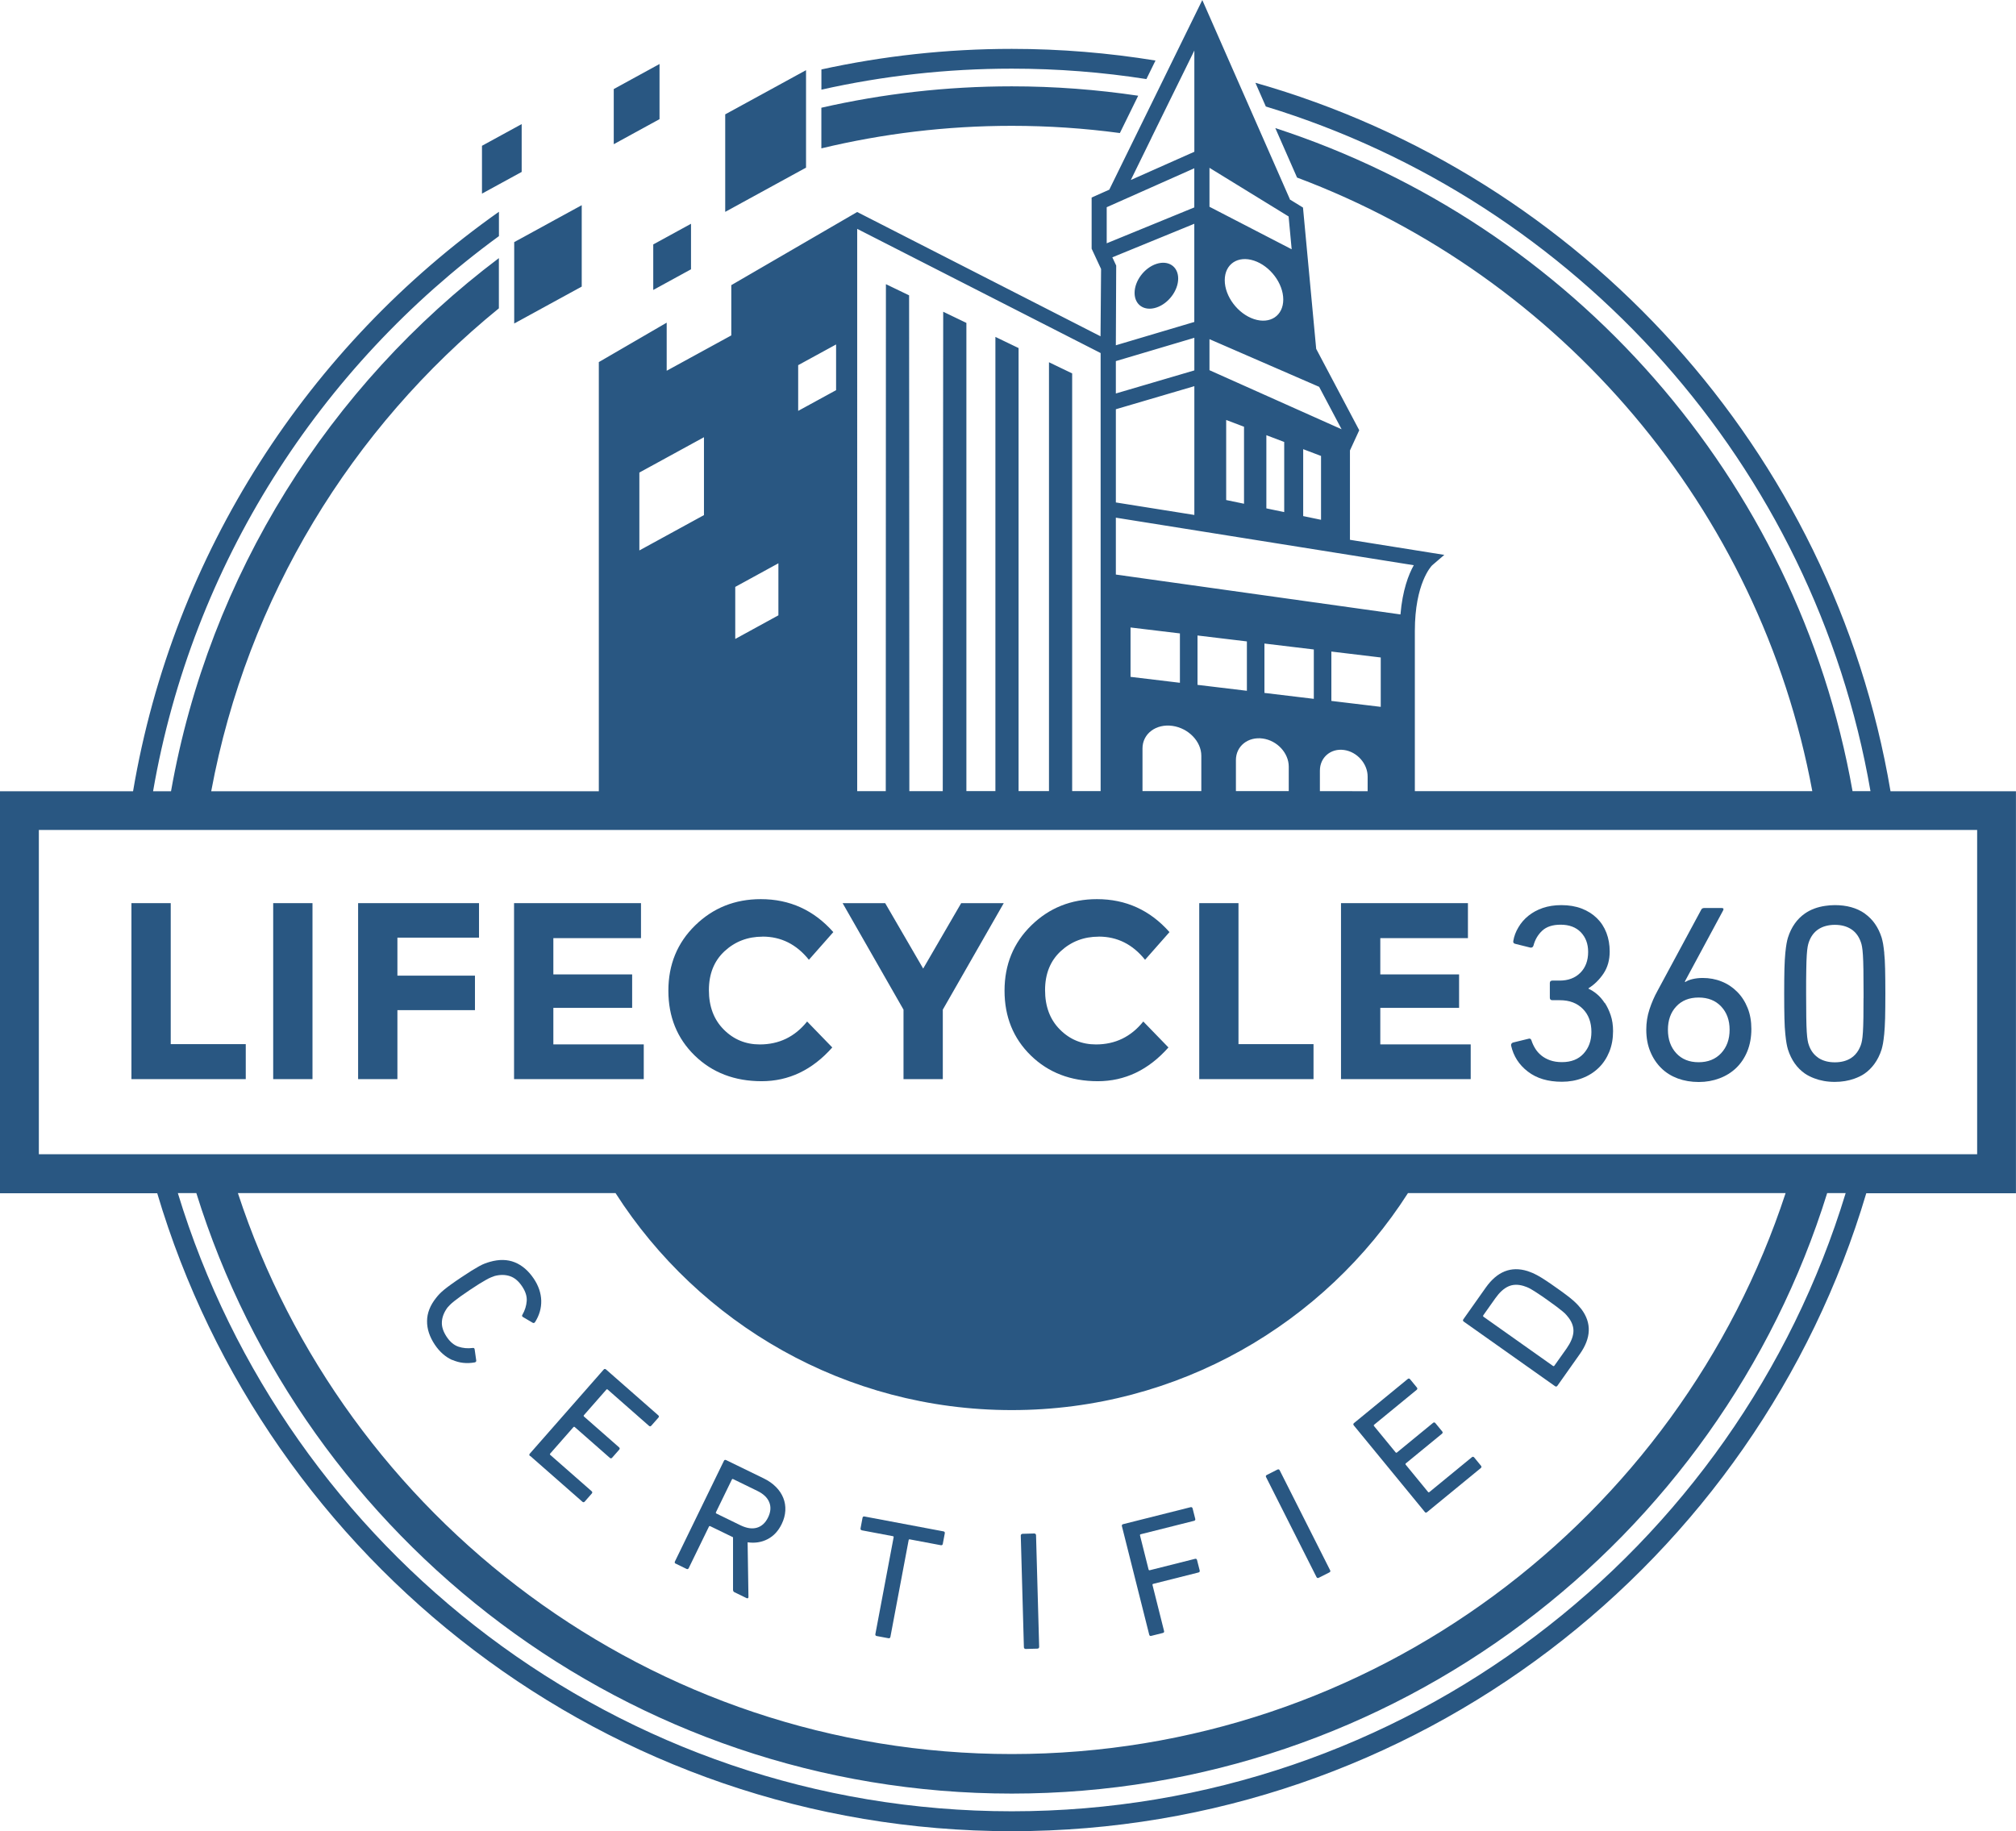 <?xml version="1.0" encoding="UTF-8"?><svg id="Layer_1" xmlns="http://www.w3.org/2000/svg" viewBox="0 0 407.86 370.51"><defs><style>.cls-1{fill:#295782;stroke-width:0px;}</style></defs><path class="cls-1" d="M233.95,53.4c-2.44.8-4.41,3.43-4.41,5.87s1.98,3.76,4.41,2.96c2.44-.8,4.41-3.43,4.41-5.87s-1.98-3.76-4.41-2.96Z"/><polygon class="cls-1" points="163.07 30.81 163.07 22.56 163.07 18.87 163.07 14.76 163.07 14.2 161.22 15.21 146.72 23.14 146.72 23.7 146.72 27.5 146.72 36.02 146.72 42.87 163.07 33.92 163.07 30.81"/><polygon class="cls-1" points="104.03 49.93 104.03 59.91 104.03 65.46 113.17 60.46 117.69 57.99 117.69 50.39 117.69 41.52 112.23 44.5 110.89 45.24 104.03 48.99 104.03 49.93"/><polygon class="cls-1" points="133.43 24.11 133.43 16.13 133.43 12.95 124.17 18.02 124.17 18.15 124.17 28.91 124.17 29.18 128.44 26.84 133.43 24.11"/><polygon class="cls-1" points="132.16 55.22 132.16 58.67 139.8 54.49 139.8 50.85 139.8 45.28 132.16 49.46 132.16 55.22"/><polygon class="cls-1" points="105.54 34.79 105.54 29.25 105.54 25.11 97.51 29.5 97.51 39.18 100.93 37.31 105.54 34.79"/><path class="cls-1" d="M231.93,16l1.84-3.75c-9.47-1.54-19.18-2.36-29.07-2.36-13.22,0-26.1,1.44-38.52,4.16v4.09c12.4-2.78,25.29-4.25,38.52-4.25,9.26,0,18.36.72,27.24,2.11Z"/><path class="cls-1" d="M226.56,26.93l3.71-7.56c-8.35-1.24-16.89-1.9-25.58-1.9-13.24,0-26.13,1.5-38.52,4.33v8.22c12.36-2.97,25.26-4.56,38.52-4.56,7.42,0,14.71.5,21.87,1.46Z"/><path class="cls-1" d="M91.53,275.18c1.39.62,2.9.79,4.52.5.21-.06.31-.18.3-.36l-.32-2.26c-.03-.25-.17-.35-.41-.3-1.01.13-1.97.04-2.87-.26s-1.7-.97-2.38-1.99c-.71-1.07-1.04-2.08-.97-3.06.06-.98.44-1.93,1.13-2.87.15-.18.34-.38.55-.59.21-.21.49-.45.82-.71.33-.26.75-.58,1.26-.95.51-.37,1.14-.8,1.9-1.31.76-.51,1.41-.93,1.94-1.26.53-.33.99-.6,1.36-.8.37-.21.69-.37.96-.48.27-.11.53-.21.77-.29,1.13-.29,2.15-.27,3.08.04.93.31,1.75,1,2.46,2.07.69,1.03,1,2.01.93,2.96-.07.95-.35,1.87-.86,2.76-.14.2-.1.37.12.49l1.97,1.16c.17.08.31.04.45-.13.88-1.39,1.3-2.85,1.26-4.37-.05-1.53-.55-3.01-1.52-4.45-1.07-1.59-2.35-2.69-3.83-3.29-1.49-.6-3.17-.63-5.03-.1-.35.1-.69.21-1.03.34-.34.13-.73.31-1.16.55-.44.24-.94.54-1.53.9-.58.36-1.27.81-2.07,1.35-.8.53-1.47,1-2.03,1.4-.56.4-1.03.76-1.41,1.07-.38.31-.7.6-.95.86-.25.26-.49.54-.71.82-1.21,1.52-1.82,3.09-1.83,4.69-.02,1.6.51,3.2,1.58,4.8.97,1.44,2.15,2.48,3.54,3.1Z"/><path class="cls-1" d="M107.26,294.6l10.56,9.27c.17.15.33.14.48-.03l1.42-1.62c.15-.17.14-.33-.03-.48l-8.35-7.33c-.1-.09-.11-.18-.02-.29l4.68-5.33c.09-.1.19-.11.29-.02l7.08,6.22c.17.15.33.14.48-.03l1.42-1.62c.15-.17.14-.33-.03-.48l-7.08-6.22c-.1-.09-.11-.19-.02-.29l4.52-5.15c.09-.11.18-.11.29-.02l8.34,7.33c.17.15.33.14.48-.03l1.43-1.62c.15-.17.14-.33-.03-.48l-10.56-9.27c-.18-.15-.34-.14-.49.03l-14.93,17c-.15.17-.14.34.04.49Z"/><path class="cls-1" d="M136.73,316.41l2.15,1.05c.21.1.36.05.46-.16l4.08-8.38c.06-.12.15-.16.27-.1l4.61,2.24v10.6c0,.25.08.41.26.51l2.49,1.21c.1.05.19.05.27,0s.11-.15.1-.28l-.17-11.02c1.47.21,2.82,0,4.04-.63,1.22-.63,2.17-1.65,2.86-3.07.44-.9.68-1.81.73-2.71s-.09-1.76-.41-2.56-.81-1.55-1.48-2.22c-.67-.68-1.49-1.26-2.48-1.74l-7.6-3.7c-.21-.1-.36-.05-.46.16l-9.9,20.34c-.1.21-.05.36.16.46ZM144.85,305.99l3.21-6.6c.06-.12.15-.15.28-.09l4.88,2.38c1.23.6,2.03,1.36,2.41,2.3s.3,1.96-.24,3.07c-.54,1.11-1.3,1.8-2.26,2.08-.97.28-2.07.11-3.3-.48l-4.88-2.38c-.12-.06-.16-.15-.1-.28Z"/><path class="cls-1" d="M174.37,309.66l6.26,1.18c.14.02.19.11.16.24l-3.69,19.57c-.04.22.05.36.28.4l2.35.44c.23.04.36-.05.41-.27l3.69-19.57c.02-.14.11-.19.24-.16l6.27,1.18c.22.04.36-.05.4-.28l.4-2.12c.04-.22-.05-.36-.27-.4l-15.97-3.01c-.23-.04-.36.05-.4.27l-.4,2.12c-.04.22.05.36.28.4Z"/><path class="cls-1" d="M207.15,310.34h2.39c.19,0,.35.15.35.35v22.62c0,.19-.15.34-.34.34h-2.4c-.19,0-.35-.15-.35-.35v-22.61c0-.19.16-.35.35-.35Z" transform="translate(-8.88 5.93) rotate(-1.6)"/><path class="cls-1" d="M232.93,331.01l2.32-.58c.22-.05.31-.19.25-.41l-2.33-9.28c-.03-.13.02-.22.15-.25l9.14-2.3c.22-.06.3-.2.25-.42l-.53-2.09c-.06-.22-.2-.31-.42-.25l-9.14,2.3c-.13.03-.21-.02-.25-.15l-1.73-6.88c-.03-.13.02-.21.15-.25l10.77-2.71c.22-.06.31-.19.25-.42l-.53-2.09c-.06-.22-.2-.3-.42-.25l-13.63,3.43c-.22.06-.31.2-.25.42l5.52,21.94c.06.22.2.31.42.25Z"/><path class="cls-1" d="M266.34,319.11c.1.2.26.25.46.15l2.14-1.08c.21-.11.26-.26.15-.46l-10.19-20.2c-.1-.2-.26-.25-.47-.15l-2.13,1.08c-.21.1-.26.26-.15.46l10.19,20.2Z"/><path class="cls-1" d="M288.23,305.93c.15.18.31.19.48.05l10.86-8.91c.18-.15.19-.31.05-.48l-1.37-1.67c-.15-.18-.31-.19-.48-.05l-8.58,7.04c-.11.09-.2.08-.29-.03l-4.5-5.49c-.08-.11-.08-.2.03-.29l7.29-5.98c.18-.15.19-.31.05-.48l-1.37-1.67c-.15-.18-.31-.19-.48-.05l-7.29,5.98c-.11.09-.2.08-.29-.03l-4.35-5.3c-.09-.11-.08-.2.03-.29l8.58-7.04c.18-.15.19-.31.05-.48l-1.37-1.67c-.15-.18-.31-.19-.48-.05l-10.86,8.91c-.18.15-.19.31-.05.48l14.35,17.49Z"/><path class="cls-1" d="M296.13,267.42l18.47,13.07c.19.13.34.1.48-.08l4.53-6.41c2.31-3.26,2.42-6.29.34-9.08-.21-.26-.43-.52-.66-.78-.23-.26-.54-.56-.91-.9-.38-.34-.85-.72-1.42-1.15-.56-.43-1.26-.94-2.11-1.53-.84-.6-1.55-1.09-2.15-1.48-.59-.39-1.11-.71-1.55-.95-.44-.24-.83-.43-1.15-.57-.33-.13-.65-.25-.96-.36-3.33-1.04-6.14.08-8.45,3.34l-4.53,6.41c-.13.19-.11.34.08.48ZM300.07,266.17l2.47-3.49c.82-1.15,1.67-1.94,2.58-2.36.9-.42,1.93-.46,3.09-.12.21.06.44.15.71.25.26.1.58.26.94.48.37.21.81.49,1.32.83.52.34,1.15.77,1.89,1.3.75.53,1.36.98,1.86,1.35.49.38.9.7,1.23.97.32.27.58.51.76.73.18.21.34.41.47.58.71.97,1.02,1.96.92,2.95-.1.99-.56,2.06-1.37,3.22l-2.47,3.48c-.08.11-.18.13-.29.05l-14.04-9.94c-.11-.08-.13-.18-.05-.29Z"/><path class="cls-1" d="M382.47,160.09c-11.62-68.82-62.36-124.52-128.49-143.34l2.11,4.8c62.88,19.2,110.94,72.66,122.33,138.54h-3.63c-11.16-63.22-56.83-114.67-116.78-134.17l4.4,10.01c53.34,20.02,93.63,66.94,104.24,124.16h-80.41v-32.41c0-9.62,3.31-13.1,3.49-13.28l2.47-2.12-19.09-3.05v-18.08l1.88-4.09-8.71-16.47-2.67-28.59-2.7-1.66.05-.02-2.57-5.85-4.3-9.78-1.88-4.28-2.07-4.7-6.9-15.7-6.28,12.8-1.83,3.74-1.65,3.36-3.68,7.5-5.38,10.97-3.57,1.59v10.35l1.91,4.11-.11,13.62-49.23-25.15-25.47,14.8v10.17l-13.07,7.15v-9.73l-13.73,7.98v86.84H42.73c7.27-39.18,28.45-73.53,58.2-97.72v-10.16c-34.22,25.8-58.59,64.01-66.33,107.88h-3.63c7.94-45.96,33.74-85.87,69.97-112.33v-4.93c-38.46,27.16-65.87,68.98-74.02,117.26H0v81.34h31.81c22.12,74.55,91.25,129.09,172.88,129.09s150.76-54.54,172.88-129.09h30.28v-81.34h-25.39ZM273.59,160.09h-6.56v-4.16c0-2.68,2.21-4.55,4.9-4.17,2.64.37,4.76,2.78,4.76,5.38v2.96h-3.1ZM225.75,79.62v-6.55l15.88-4.72v6.6l-15.88,4.67ZM241.63,78.13v26.07l-15.88-2.53v-18.86l15.88-4.67ZM225.75,69.88v-.3l.07-15.84-.78-1.67,16.58-6.79v19.87l-15.88,4.72ZM228.72,136.96v-9.99l9.99,1.2v9.99l-9.99-1.2ZM231.14,151.44c0-2.98,2.74-5.02,6.05-4.56h0c3.26.46,5.85,3.16,5.85,6.04v7.16h-11.9v-8.65ZM242.27,138.58v-9.99l9.99,1.2v9.99l-9.99-1.2ZM250.04,153.8c0-2.83,2.45-4.77,5.43-4.36,2.93.41,5.26,2.95,5.26,5.69v4.95h-10.69v-6.29ZM265.8,141.41l-9.99-1.2v-9.99l9.99,1.2v9.99ZM269.35,141.83v-9.99l9.99,1.2v9.99l-9.99-1.2ZM286.02,114.38c-1.06,1.88-2.28,5.08-2.69,9.95l-57.58-8.07v-11.51l60.27,9.62ZM248.07,84.98l3.61,1.37v15.58l-3.61-.75v-16.2ZM256.2,102.87v-14.81l3.61,1.37v14.19l-3.61-.75ZM263.65,104.42v-13.53l3.61,1.37v12.92l-3.61-.75ZM266.88,78.28l4.54,8.58-26.73-11.95v-6.28l22.2,9.65ZM247.78,56.7c0-3.27,2.65-5.04,5.92-3.96,3.27,1.08,5.92,4.6,5.92,7.87s-2.65,5.04-5.92,3.96-5.92-4.6-5.92-7.87ZM260.7,43.8l.62,6.64-16.63-8.6v-7.88l16.01,9.84ZM232.94,27.91l3.66-7.46,1.64-3.33,1.83-3.72,1.56-3.18v20.49l-12.85,5.71,4.17-8.51ZM223.9,41.93l17.72-7.88v7.92l-17.72,7.26v-7.31ZM161.48,73.89l7.67-4.19v9.25l-7.67,4.19v-9.25ZM148.75,118.76l8.73-4.78v10.53l-8.73,4.78v-10.53ZM129.35,95.62l13.07-7.15v15.76l-13.07,7.15v-15.76ZM173.42,46.31l49.25,25.13v.47h0v88.17h-5.76v-84.52l-4.69-2.26v86.78h-6.15v-89.65l-4.69-2.26v91.91h-5.87v-94.74l-4.69-2.26-.09,97.01h-6.76l-.05-100.33-4.69-2.26-.03,102.59h-5.78V46.31ZM204.69,366.51c-79.41,0-146.72-52.78-168.71-125.09h3.74c21.87,70.31,87.56,121.51,164.97,121.51s143.1-51.2,164.97-121.51h3.74c-22,72.32-89.3,125.09-168.71,125.09ZM48.13,241.42h76.4c16.9,26.4,46.48,43.91,80.16,43.91s63.26-17.51,80.16-43.91h76.4c-21.59,65.83-83.61,113.51-156.56,113.51s-134.98-47.68-156.56-113.51ZM400,233.56H7.86v-65.62h392.14v65.62Z"/><polygon class="cls-1" points="34.54 211.28 34.54 182.75 32.14 182.75 28.55 182.75 26.59 182.75 26.59 218.36 30.64 218.36 34.27 218.36 42.38 218.36 49.72 218.36 49.72 211.28 41.31 211.28 34.54 211.28"/><rect class="cls-1" x="55.27" y="182.75" width="7.95" height="35.61"/><polygon class="cls-1" points="72.45 218.36 80.4 218.36 80.4 204.4 96.09 204.4 96.09 197.42 80.4 197.42 80.4 189.73 96.91 189.73 96.91 182.75 72.45 182.75 72.45 218.36"/><polygon class="cls-1" points="111.95 203.94 127.89 203.94 127.89 197.17 111.95 197.17 111.95 189.83 129.68 189.83 129.68 182.75 104 182.75 104 218.36 130.24 218.36 130.24 211.33 111.95 211.33 111.95 203.94"/><path class="cls-1" d="M154.28,189.52c3.74,0,6.86,1.56,9.37,4.69l4.94-5.6c-3.94-4.45-8.83-6.67-14.67-6.67-5.23,0-9.65,1.77-13.27,5.3s-5.43,7.94-5.43,13.22,1.77,9.65,5.32,13.12c3.55,3.46,8.07,5.2,13.55,5.2s10.25-2.27,14.29-6.83l-5.09-5.25c-2.48,3.09-5.67,4.64-9.58,4.64-2.85,0-5.28-1-7.28-3.01-2-2-3.01-4.66-3.01-7.97s1.06-5.94,3.18-7.9c2.12-1.95,4.68-2.93,7.67-2.93Z"/><polygon class="cls-1" points="186.77 195.99 179.08 182.75 170.47 182.75 182.79 204.3 182.79 218.36 190.74 218.36 190.74 204.3 203.07 182.75 194.46 182.75 186.77 195.99"/><path class="cls-1" d="M222.29,189.52c3.74,0,6.86,1.56,9.37,4.69l4.94-5.6c-3.94-4.45-8.83-6.67-14.67-6.67-5.23,0-9.65,1.77-13.27,5.3s-5.43,7.94-5.43,13.22,1.77,9.65,5.32,13.12c3.55,3.46,8.07,5.2,13.55,5.2s10.25-2.27,14.29-6.83l-5.09-5.25c-2.48,3.09-5.67,4.64-9.58,4.64-2.85,0-5.28-1-7.28-3.01-2-2-3.01-4.66-3.01-7.97s1.06-5.94,3.18-7.9c2.12-1.95,4.68-2.93,7.67-2.93Z"/><polygon class="cls-1" points="250.56 182.75 242.62 182.75 242.62 218.36 265.74 218.36 265.74 211.28 250.56 211.28 250.56 182.75"/><polygon class="cls-1" points="279.25 203.94 295.19 203.94 295.19 197.17 279.25 197.17 279.25 189.83 296.98 189.83 296.98 182.75 271.3 182.75 271.3 218.36 297.54 218.36 297.54 211.33 279.25 211.33 279.25 203.94"/><path class="cls-1" d="M324.64,202.95c-.48-.73-1-1.33-1.58-1.81-.58-.48-1.14-.83-1.68-1.07v-.1c1.19-.75,2.2-1.74,3.03-2.98.83-1.24,1.25-2.73,1.25-4.46,0-1.36-.22-2.62-.66-3.77-.44-1.15-1.09-2.15-1.94-2.98-.85-.83-1.88-1.48-3.08-1.94-1.21-.46-2.57-.69-4.1-.69-1.39,0-2.65.2-3.77.58-1.12.39-2.09.92-2.9,1.58-.82.66-1.49,1.43-2.01,2.32-.53.88-.88,1.8-1.04,2.75-.07.34.07.54.41.61l3.06.76c.31.03.51-.1.61-.41.31-1.19.89-2.19,1.76-3.01.87-.81,2.11-1.22,3.74-1.22,1.73,0,3.09.51,4.08,1.53.98,1.02,1.48,2.34,1.48,3.97,0,1.77-.53,3.18-1.58,4.23-1.05,1.05-2.45,1.58-4.18,1.58h-1.48c-.34,0-.51.17-.51.51v2.95c0,.34.17.51.51.51h1.53c1.94,0,3.48.59,4.64,1.76s1.73,2.73,1.73,4.66c0,1.77-.53,3.23-1.58,4.38-1.05,1.16-2.51,1.73-4.38,1.73-.92,0-1.72-.13-2.42-.38-.7-.25-1.29-.59-1.78-.99-.49-.41-.9-.87-1.22-1.4-.32-.53-.57-1.06-.74-1.6-.1-.34-.31-.46-.61-.36l-3.11.76c-.31.1-.44.31-.41.61.48,2.14,1.6,3.9,3.39,5.27,1.78,1.38,4.08,2.06,6.9,2.06,1.49,0,2.88-.25,4.15-.74,1.27-.49,2.37-1.19,3.29-2.09s1.63-1.98,2.14-3.24c.51-1.26.76-2.65.76-4.18,0-1.19-.16-2.26-.48-3.21-.32-.95-.72-1.79-1.2-2.52Z"/><path class="cls-1" d="M351.42,200.66c-.9-.9-1.94-1.59-3.13-2.06-1.19-.48-2.46-.71-3.82-.71-.75,0-1.44.08-2.06.23-.63.15-1.11.35-1.45.59l-.1-.1,7.74-14.37c.17-.34.07-.51-.31-.51h-3.46c-.34,0-.56.12-.66.36l-8.81,16.35c-.68,1.22-1.23,2.5-1.66,3.82-.43,1.32-.64,2.68-.64,4.08,0,1.67.27,3.15.82,4.46.54,1.31,1.28,2.42,2.22,3.34.93.92,2.05,1.61,3.34,2.09,1.29.47,2.7.71,4.23.71s2.89-.25,4.2-.74c1.31-.49,2.44-1.2,3.39-2.11.95-.92,1.7-2.04,2.24-3.36.54-1.33.82-2.84.82-4.53,0-1.56-.25-2.98-.76-4.25s-1.21-2.36-2.11-3.26ZM348.21,213.11c-1.14,1.22-2.66,1.83-4.56,1.83s-3.41-.61-4.53-1.83c-1.12-1.22-1.68-2.8-1.68-4.74s.56-3.51,1.68-4.71c1.12-1.21,2.63-1.81,4.53-1.81s3.42.6,4.56,1.81c1.14,1.21,1.71,2.78,1.71,4.71s-.57,3.51-1.71,4.74Z"/><path class="cls-1" d="M381.21,192.84c-.07-.71-.15-1.28-.22-1.72-.01-.06-.02-.13-.03-.19-.09-.46-.18-.86-.28-1.2-.67-2.1-1.79-3.7-3.35-4.82-.03-.02-.06-.05-.09-.08-1.61-1.12-3.63-1.68-6.04-1.68-.68,0-1.32.06-1.94.15-1.57.23-2.94.73-4.1,1.54-1.61,1.12-2.76,2.75-3.44,4.89-.1.34-.2.74-.28,1.2-.08.46-.17,1.09-.25,1.91s-.14,1.88-.18,3.18c-.03,1.31-.05,2.98-.05,5.02s.02,3.71.05,5.02c.03,1.31.09,2.37.18,3.18.08.82.17,1.45.25,1.91.08.46.18.86.28,1.2.68,2.14,1.83,3.77,3.44,4.89.57.39,1.2.69,1.87.95,1.23.47,2.61.73,4.17.73,1.46,0,2.76-.23,3.92-.64.76-.27,1.48-.6,2.11-1.04.76-.53,1.41-1.18,1.97-1.94.62-.84,1.11-1.82,1.47-2.95.1-.34.19-.74.28-1.2.08-.46.17-1.1.25-1.91.08-.81.14-1.88.18-3.18.03-1.31.05-2.98.05-5.02s-.02-3.71-.05-5.02c-.03-1.31-.09-2.37-.18-3.18ZM377.01,201.98c0,1.54-.01,2.84-.02,3.88-.02,1.24-.05,2.23-.1,2.98-.05.75-.11,1.31-.18,1.68-.07.38-.15.7-.25.97-.13.36-.29.68-.46.99-.39.67-.88,1.21-1.5,1.61-.9.58-2,.87-3.29.87s-2.39-.29-3.29-.87c-.07-.05-.14-.11-.21-.16-.79-.57-1.38-1.38-1.75-2.44-.1-.27-.19-.59-.25-.97-.07-.37-.13-.93-.18-1.68-.05-.75-.08-1.74-.1-2.98-.02-1.24-.03-2.84-.03-4.81s0-3.57.03-4.81c.02-1.24.05-2.23.1-2.98.05-.75.11-1.31.18-1.68.07-.37.15-.7.25-.97.41-1.15,1.06-2.02,1.96-2.6.44-.28.93-.5,1.47-.64.56-.15,1.16-.23,1.82-.23,1.29,0,2.39.29,3.29.87.9.58,1.55,1.44,1.96,2.6.1.27.19.59.25.97.07.37.13.93.18,1.68.05.75.08,1.74.1,2.98.02,1.24.03,2.84.03,4.81,0,.33,0,.63,0,.94Z"/></svg>